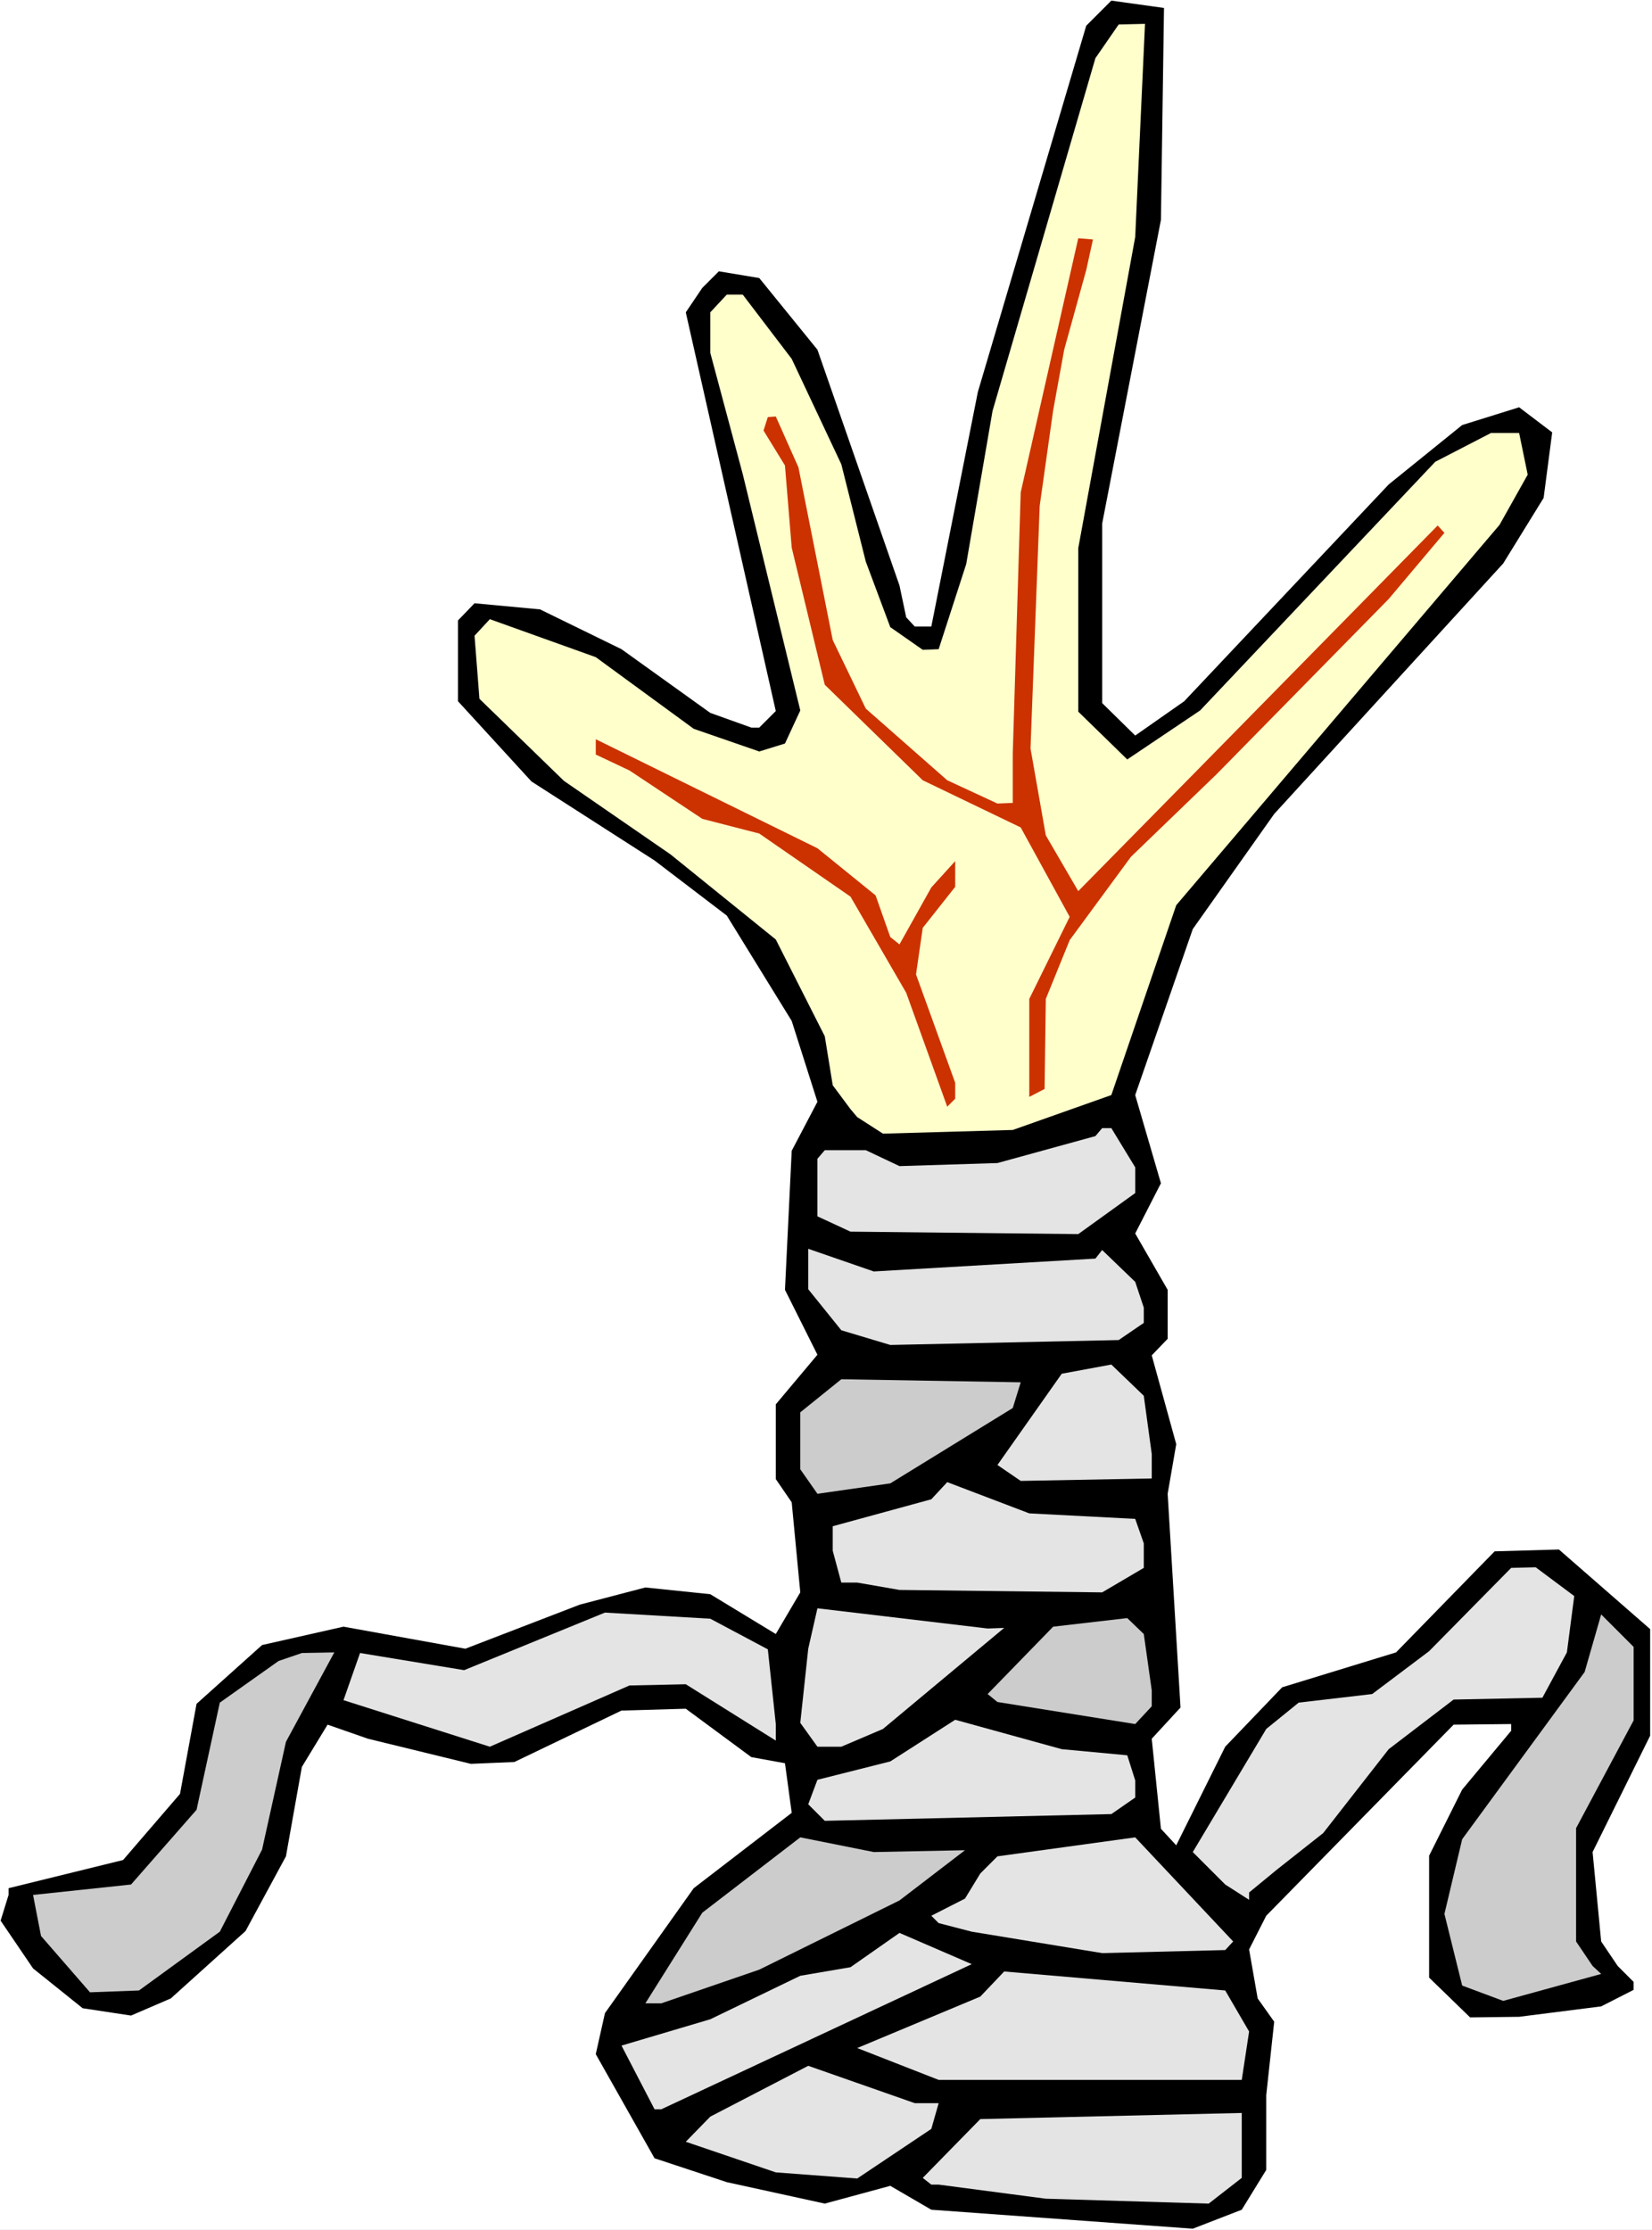 <?xml version="1.0" encoding="UTF-8" standalone="no"?>
<svg
   version="1.0"
   width="115.347mm"
   height="155.668mm"
   id="svg23"
   sodipodi:docname="Hand - Bandaged 2.wmf"
   xmlns:inkscape="http://www.inkscape.org/namespaces/inkscape"
   xmlns:sodipodi="http://sodipodi.sourceforge.net/DTD/sodipodi-0.dtd"
   xmlns="http://www.w3.org/2000/svg"
   xmlns:svg="http://www.w3.org/2000/svg">
  <rect width="100%" height="100%" fill="#333333" stroke="none"/>
  <sodipodi:namedview
     id="namedview23"
     pagecolor="#ffffff"
     bordercolor="#000000"
     borderopacity="0.25"
     inkscape:showpageshadow="2"
     inkscape:pageopacity="0.0"
     inkscape:pagecheckerboard="0"
     inkscape:deskcolor="#d1d1d1"
     inkscape:document-units="mm" />
  <defs
     id="defs1">
    <pattern
       id="WMFhbasepattern"
       patternUnits="userSpaceOnUse"
       width="6"
       height="6"
       x="0"
       y="0" />
  </defs>
  <path
     style="fill:#ffffff;fill-opacity:1;fill-rule:evenodd;stroke:none"
     d="M 0,588.353 H 435.957 V 0 H 0 Z"
     id="path1" />
  <path
     style="fill:#000000;fill-opacity:1;fill-rule:evenodd;stroke:none"
     d="m 306.366,58.011 -15.512,80.149 v 47.346 l 8.726,8.564 12.927,-9.049 53.969,-57.203 19.39,-15.674 15.027,-4.686 8.726,6.625 -2.262,17.29 -10.665,17.29 -60.433,66.091 -21.491,30.379 -15.189,43.791 6.787,23.269 -6.787,13.25 8.564,14.866 v 12.927 l -4.201,4.363 6.463,23.431 -2.262,13.089 3.393,56.395 -7.595,8.241 2.424,23.754 4.04,4.363 12.927,-26.016 15.027,-15.674 30.055,-9.211 26.015,-26.663 16.966,-0.485 24.076,21.007 v 28.117 l -15.189,30.702 2.262,23.592 4.363,6.464 4.201,4.201 v 2.101 l -8.564,4.363 -21.652,2.747 -12.927,0.162 -10.826,-10.503 v -32.157 l 8.726,-17.452 12.927,-15.513 v -1.778 l -15.189,0.162 -49.445,50.416 -4.524,8.888 2.262,12.927 4.363,6.14 -2.101,19.391 v 19.714 l -6.463,10.503 -12.927,5.009 -68.997,-5.009 -10.826,-6.302 -17.29,4.686 -25.854,-5.656 -19.067,-6.302 -15.512,-27.47 2.424,-10.827 23.43,-32.965 25.854,-19.876 -1.777,-13.089 -8.887,-1.616 -17.29,-12.766 -16.966,0.485 -28.277,13.574 -11.473,0.485 -27.146,-6.625 -10.665,-3.717 -6.787,11.15 -4.201,23.592 -10.665,19.714 -19.713,17.775 -10.503,4.525 L 21.814,529.857 8.726,519.354 0.162,506.75 2.262,499.963 v -1.778 l 30.216,-7.433 15.027,-17.452 4.363,-23.754 17.29,-15.513 21.491,-4.848 32.155,5.817 30.216,-11.635 17.29,-4.525 17.128,1.778 17.29,10.503 6.463,-10.988 -2.262,-23.754 -4.201,-6.14 v -19.714 l 10.988,-13.089 -8.564,-17.129 1.777,-36.681 6.787,-12.927 -6.787,-21.33 -17.128,-27.794 -19.067,-14.543 -32.479,-20.845 -19.39,-21.168 V 163.692 l 4.363,-4.525 17.29,1.616 21.491,10.503 23.43,16.805 10.826,3.878 h 2.101 l 4.363,-4.363 -23.753,-105.196 4.363,-6.464 4.363,-4.363 10.665,1.778 15.351,18.906 21.652,62.213 1.777,8.403 2.262,2.424 h 4.363 l 12.28,-61.889 28.601,-96.631 6.625,-6.625 13.896,1.939 z"
     id="path2" />
  <path
     style="fill:#ffffcc;fill-opacity:1;fill-rule:evenodd;stroke:none"
     d="m 299.579,62.536 -15.027,82.088 v 43.145 l 12.927,12.604 19.229,-12.927 62.049,-65.606 14.704,-7.595 h 7.433 l 2.262,10.988 -7.433,13.25 -85.317,100.348 -17.128,50.093 -26.015,9.211 -34.256,0.97 -6.787,-4.363 -1.777,-2.101 -4.686,-6.302 -2.101,-12.927 -12.927,-25.531 -27.793,-22.461 -28.116,-19.391 -22.299,-21.653 -1.293,-16.644 4.04,-4.363 27.954,10.019 25.854,18.906 17.29,5.979 6.787,-2.101 4.04,-8.726 L 196.003,125.072 187.439,93.076 V 82.411 l 4.363,-4.686 h 4.201 l 12.927,16.967 13.088,27.794 6.463,25.693 6.463,17.29 8.564,5.979 4.201,-0.162 7.271,-22.461 6.948,-40.398 27.146,-93.076 6.14,-8.888 6.948,-0.162 z"
     id="path3" />
  <path
     style="fill:#cc3200;fill-opacity:1;fill-rule:evenodd;stroke:none"
     d="m 280.835,92.269 -2.909,15.998 -3.555,25.208 -2.424,63.99 4.04,22.946 8.564,14.705 30.216,-30.702 64.634,-65.768 1.777,1.939 -14.704,17.452 -45.405,46.215 -22.622,21.815 -16.159,21.976 -6.302,15.513 -0.323,23.754 -4.04,2.101 v -25.855 l 10.665,-21.653 -12.927,-23.592 -25.854,-12.443 -25.854,-25.208 -8.726,-36.196 -1.777,-21.653 -5.655,-9.211 1.131,-3.555 2.101,-0.162 5.979,13.412 9.049,45.569 8.726,18.098 21.491,18.906 13.25,6.14 4.04,-0.162 v -12.927 l 2.101,-68.999 15.189,-67.06 3.878,0.323 -1.777,8.08 z"
     id="path4" />
  <path
     style="fill:#cc3200;fill-opacity:1;fill-rule:evenodd;stroke:none"
     d="m 231.067,236.246 3.878,10.988 2.424,1.939 8.402,-15.028 6.302,-6.948 v 6.787 l -8.564,10.827 -1.777,12.281 10.341,28.602 v 4.201 l -2.101,2.101 -10.826,-30.056 -14.704,-25.37 -24.076,-16.644 -15.027,-3.878 -19.229,-12.766 -8.887,-4.201 v -4.04 l 58.494,28.763 z"
     id="path5" />
  <path
     style="fill:#e4e4e4;fill-opacity:1;fill-rule:evenodd;stroke:none"
     d="m 299.579,307.993 v 6.787 l -15.027,10.827 -60.11,-0.646 -8.726,-4.04 V 305.73 l 1.939,-2.262 h 10.826 l 8.887,4.201 25.854,-0.808 25.854,-7.11 1.777,-2.101 h 2.424 z"
     id="path6" />
  <path
     style="fill:#e4e4e4;fill-opacity:1;fill-rule:evenodd;stroke:none"
     d="m 289.076,332.07 1.777,-2.262 8.726,8.403 2.262,6.787 v 4.04 l -6.625,4.525 -60.271,1.293 -12.927,-3.878 -8.726,-10.827 v -10.665 l 17.29,5.979 z"
     id="path7" />
  <path
     style="fill:#e4e4e4;fill-opacity:1;fill-rule:evenodd;stroke:none"
     d="m 303.942,383.617 v 6.464 l -34.579,0.646 -6.14,-4.201 16.966,-24.077 13.088,-2.424 8.564,8.241 z"
     id="path8" />
  <path
     style="fill:#cccccc;fill-opacity:1;fill-rule:evenodd;stroke:none"
     d="m 267.262,371.498 -32.317,19.876 -19.229,2.747 -4.524,-6.464 v -15.028 l 10.826,-8.726 47.344,0.808 z"
     id="path9" />
  <path
     style="fill:#e4e4e4;fill-opacity:1;fill-rule:evenodd;stroke:none"
     d="m 299.579,400.746 2.262,6.464 v 6.464 l -10.988,6.464 -53.485,-0.646 -11.149,-1.939 h -4.201 l -2.262,-8.403 v -6.464 l 26.015,-7.11 4.201,-4.525 21.652,8.241 z"
     id="path10" />
  <path
     style="fill:#e4e4e4;fill-opacity:1;fill-rule:evenodd;stroke:none"
     d="m 415.436,421.106 -1.939,14.866 -6.463,11.958 -23.43,0.485 -17.128,13.089 -17.29,22.138 -12.28,9.695 -7.271,5.979 v 1.939 l -6.302,-4.04 -8.564,-8.564 19.39,-32.48 8.564,-6.948 19.39,-2.262 15.027,-11.311 21.652,-21.976 6.463,-0.162 z"
     id="path11" />
  <path
     style="fill:#e4e4e4;fill-opacity:1;fill-rule:evenodd;stroke:none"
     d="m 202.628,435.165 2.101,19.714 v 4.363 l -23.753,-14.866 -14.866,0.323 -36.841,16.159 -38.619,-12.281 4.363,-12.443 27.47,4.525 37.165,-15.19 27.793,1.616 z"
     id="path12" />
  <path
     style="fill:#e4e4e4;fill-opacity:1;fill-rule:evenodd;stroke:none"
     d="m 265,429.509 -31.994,26.663 -10.988,4.686 h -6.302 l -4.524,-6.302 2.101,-19.553 2.424,-10.665 44.921,5.332 z"
     id="path13" />
  <path
     style="fill:#cccccc;fill-opacity:1;fill-rule:evenodd;stroke:none"
     d="m 303.942,445.991 v 4.201 l -4.363,4.686 -36.357,-5.817 -2.585,-2.101 17.29,-17.775 19.552,-2.262 4.363,4.201 z"
     id="path14" />
  <path
     style="fill:#cccccc;fill-opacity:1;fill-rule:evenodd;stroke:none"
     d="m 431.11,453.909 -15.189,28.44 v 29.894 l 4.363,6.464 2.262,2.101 -25.854,7.11 -10.826,-4.04 -4.686,-18.906 4.686,-19.714 32.317,-44.114 4.363,-15.19 8.564,8.564 z"
     id="path15" />
  <path
     style="fill:#cccccc;fill-opacity:1;fill-rule:evenodd;stroke:none"
     d="m 75.46,459.565 -6.302,28.44 -11.149,21.653 -21.329,15.513 -12.927,0.485 -12.927,-14.866 -2.101,-10.827 25.854,-2.747 17.29,-19.714 6.14,-28.278 15.512,-10.988 6.14,-2.101 8.564,-0.162 z"
     id="path16" />
  <path
     style="fill:#e4e4e4;fill-opacity:1;fill-rule:evenodd;stroke:none"
     d="m 297.479,463.12 2.101,6.625 v 4.525 l -6.302,4.363 -75.622,1.778 -4.363,-4.363 2.424,-6.464 19.229,-4.848 17.128,-10.988 28.116,7.756 z"
     id="path17" />
  <path
     style="fill:#cccccc;fill-opacity:1;fill-rule:evenodd;stroke:none"
     d="m 254.658,488.167 -17.29,13.25 -37.003,18.26 -25.854,8.888 h -4.201 l 15.027,-23.915 25.854,-19.876 19.39,3.878 z"
     id="path18" />
  <path
     style="fill:#e4e4e4;fill-opacity:1;fill-rule:evenodd;stroke:none"
     d="m 323.332,514.506 -32.479,0.808 -34.418,-5.656 -8.726,-2.262 -1.939,-1.939 8.887,-4.525 4.04,-6.625 4.524,-4.525 36.357,-5.009 25.854,27.47 z"
     id="path19" />
  <path
     style="fill:#e4e4e4;fill-opacity:1;fill-rule:evenodd;stroke:none"
     d="m 174.512,556.52 h -1.777 l -8.726,-16.805 23.43,-6.948 23.753,-11.473 13.25,-2.262 12.927,-9.049 19.067,8.241 z"
     id="path20" />
  <path
     style="fill:#e4e4e4;fill-opacity:1;fill-rule:evenodd;stroke:none"
     d="m 329.634,535.998 -1.939,12.766 h -79.985 l -21.491,-8.403 32.479,-13.574 6.302,-6.625 58.332,5.009 z"
     id="path21" />
  <path
     style="fill:#e4e4e4;fill-opacity:1;fill-rule:evenodd;stroke:none"
     d="m 247.71,554.904 -1.939,6.787 -19.552,13.089 -21.491,-1.616 -23.753,-8.08 6.463,-6.625 25.854,-13.412 28.116,9.857 z"
     id="path22" />
  <path
     style="fill:#e4e4e4;fill-opacity:1;fill-rule:evenodd;stroke:none"
     d="m 327.695,574.618 -8.726,6.787 -42.982,-1.293 -28.277,-3.717 h -1.939 l -2.262,-1.778 15.189,-15.513 68.997,-1.616 z"
     id="path23" />
</svg>
